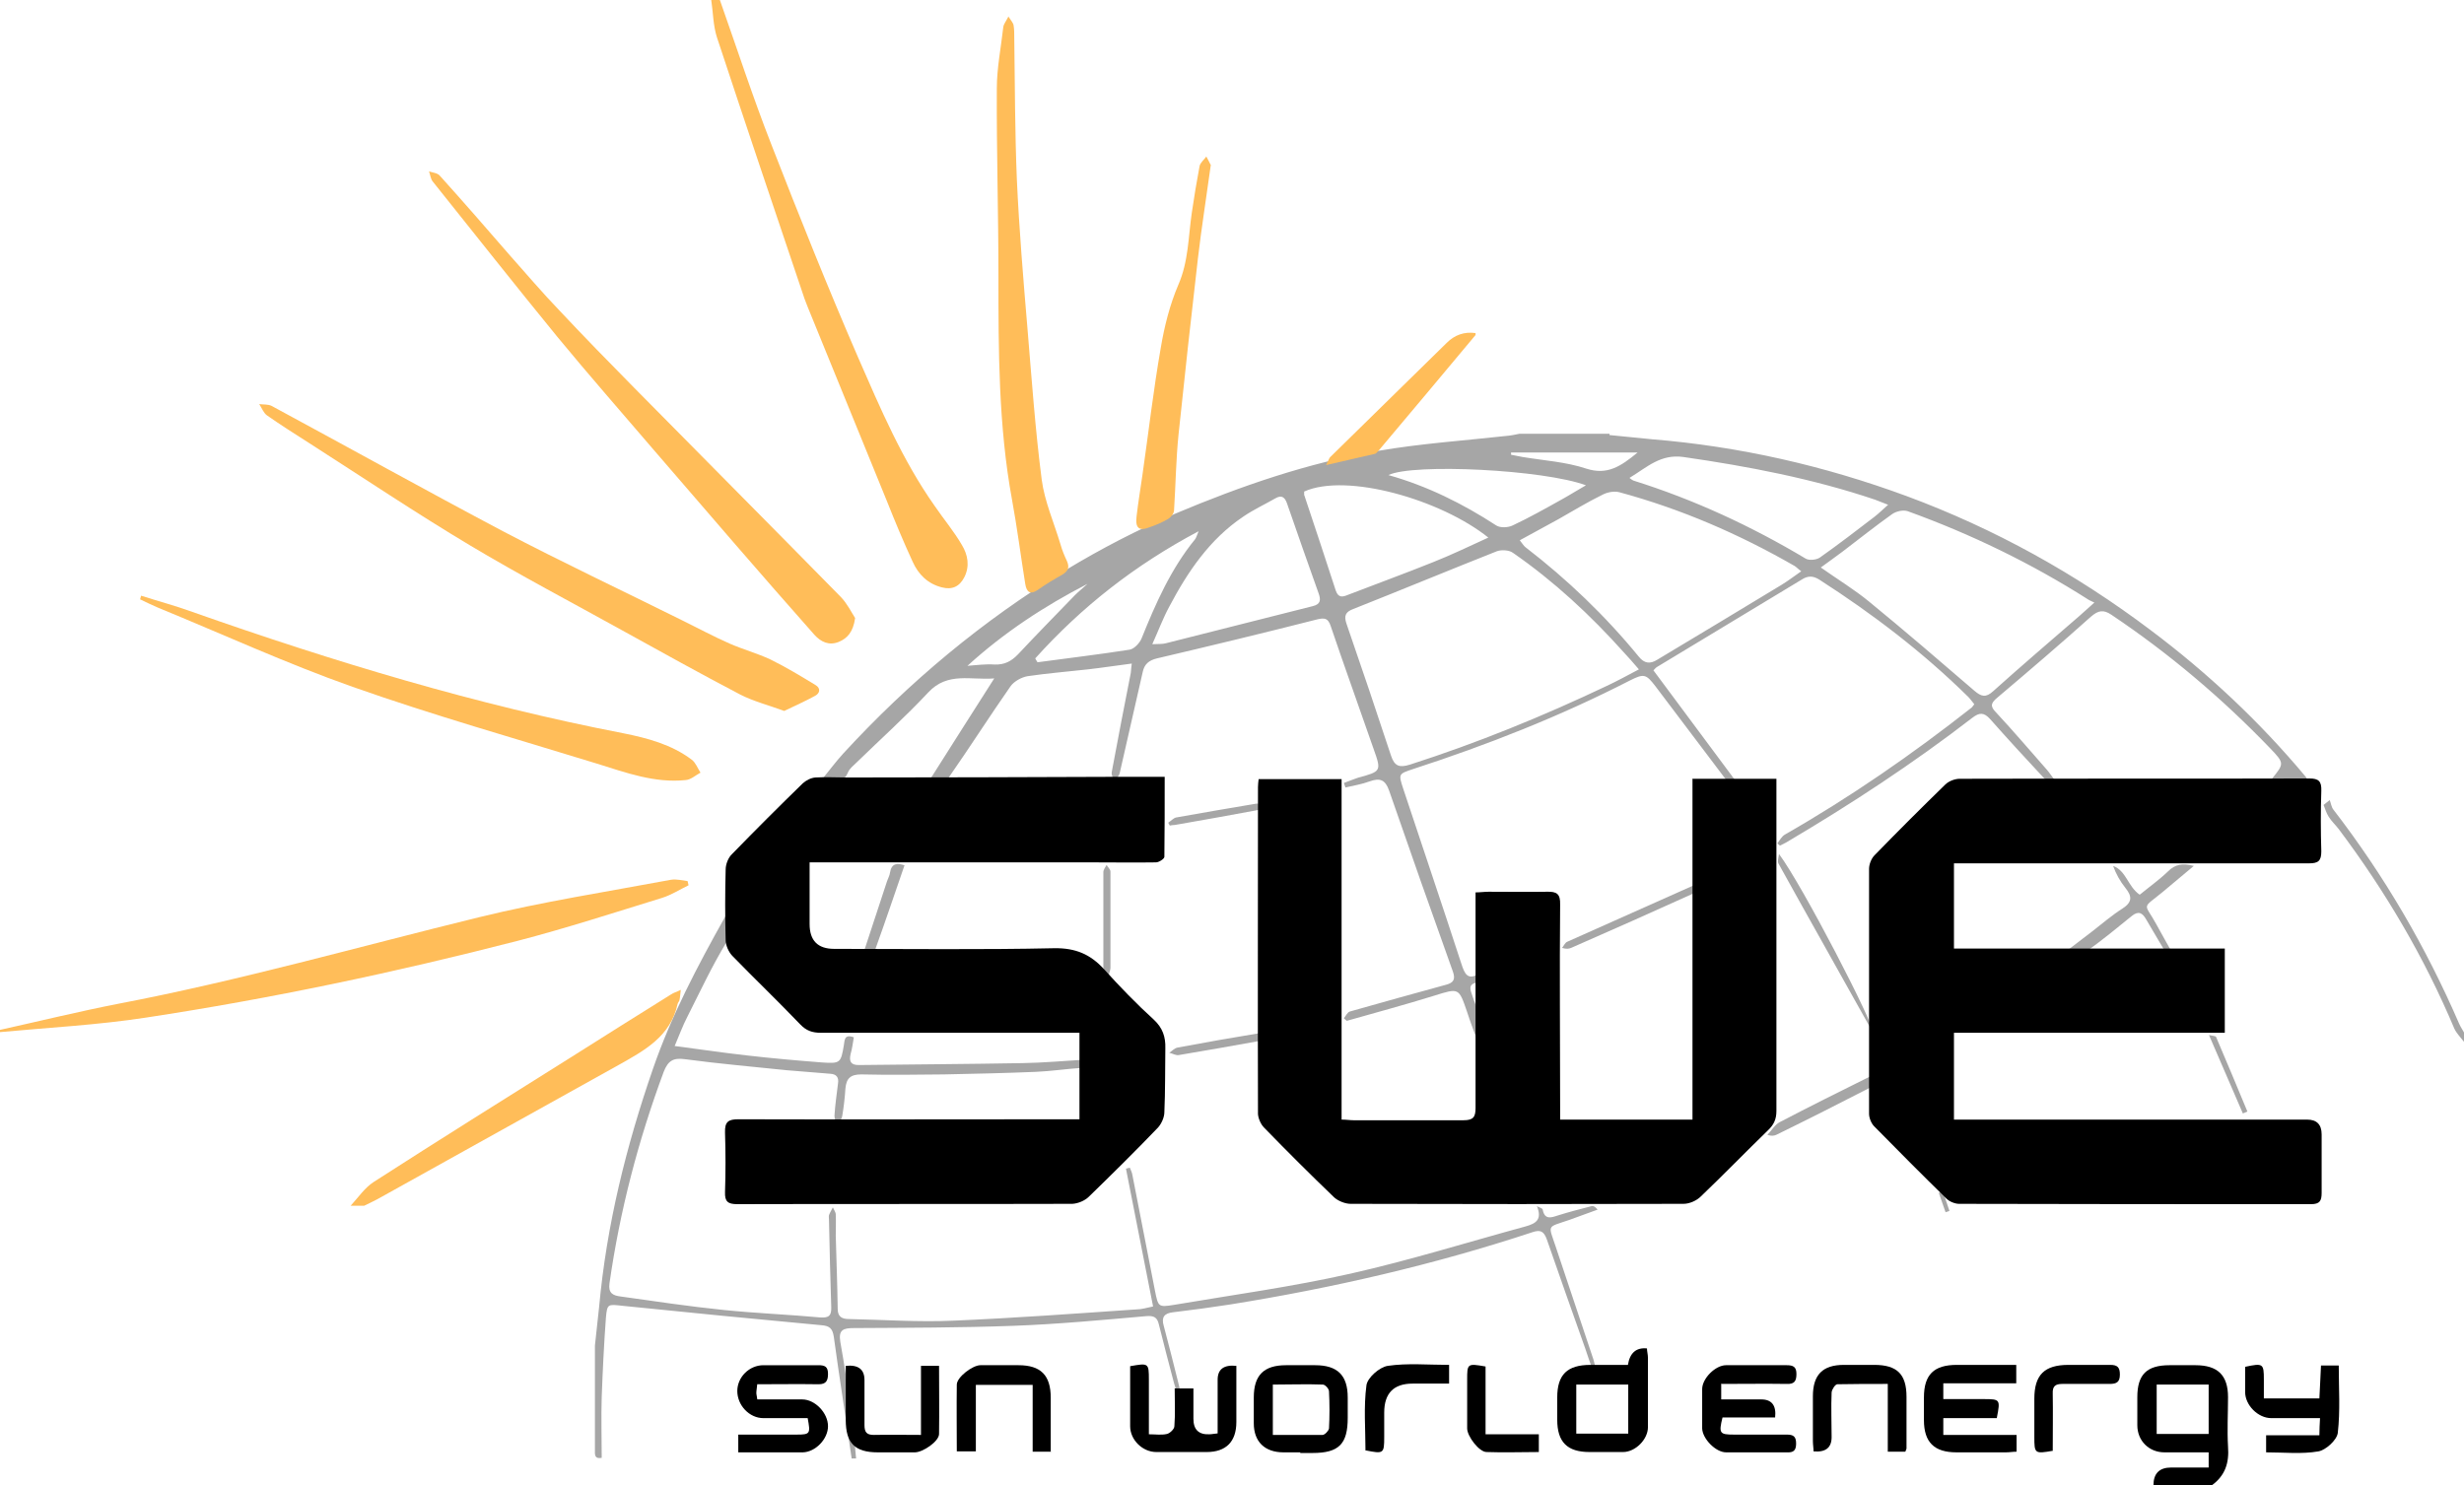<svg xmlns="http://www.w3.org/2000/svg" id="Camada_2" data-name="Camada 2" viewBox="0 0 76.33 46.02"><defs><style>      .cls-1, .cls-2, .cls-3 {        stroke-width: 0px;      }      .cls-2 {        fill: #ffbd59;      }      .cls-3 {        fill: #a6a6a6;      }    </style></defs><g id="Camada_1-2" data-name="Camada 1"><g><g><path class="cls-3" d="M49.86,13.48c.44.04.87.09,1.31.13,2.71.22,5.34.82,7.89,1.76,2.73,1.01,5.25,2.41,7.57,4.16,1.77,1.33,3.37,2.83,4.79,4.53.04.04.06.09.06.22-.14-.04-.28-.08-.32-.1-.31.04-.54.08-.81.11.02-.1.01-.14.03-.16.38-.47.39-.48-.05-.94-1.49-1.55-3.13-2.94-4.92-4.14-.25-.17-.41-.14-.64.06-.95.85-1.92,1.68-2.89,2.5-.19.16-.25.26-.05.46.54.58,1.05,1.18,1.57,1.77.09.1.16.22.25.32-.02.03-.04.07-.06.1-.1-.05-.21-.08-.28-.16-.56-.6-1.12-1.21-1.66-1.82-.19-.21-.33-.21-.55-.04-1.84,1.42-3.78,2.69-5.78,3.87-.06.03-.12.06-.18.09-.03-.02-.06-.05-.08-.07.07-.09.13-.21.23-.27,2.03-1.16,3.95-2.49,5.78-3.93.03-.02.04-.05.09-.11-.06-.07-.12-.16-.19-.23-1.4-1.38-2.96-2.57-4.61-3.63-.19-.12-.35-.13-.55,0-1.49.9-2.98,1.8-4.47,2.7-.04.02-.07.06-.12.11.84,1.13,1.68,2.26,2.52,3.39-.03.03-.07.07-.1.1-.07-.05-.16-.08-.2-.14-.72-.95-1.44-1.91-2.16-2.86-.29-.38-.36-.39-.78-.18-2.16,1.11-4.42,2-6.73,2.75-.45.15-.45.15-.3.61.6,1.81,1.21,3.61,1.8,5.42.1.3.19.57.62.26,0,.03.01.07.02.1-.04.08-.08.21-.14.22-.31.05-.22.23-.16.41.13.42.4.82.29,1.29,0,.04-.02.09-.11.16-.12-.31-.24-.63-.34-.94-.26-.76-.25-.75-1.02-.51-.9.28-1.8.52-2.71.78-.03-.03-.06-.05-.09-.08.06-.07.11-.19.19-.21.99-.28,1.99-.56,2.98-.83.23-.06.29-.17.21-.4-.67-1.87-1.33-3.74-1.98-5.62-.12-.34-.29-.39-.6-.28-.24.09-.5.13-.75.19-.02-.05-.03-.09-.05-.14.14-.05.28-.11.43-.16.73-.2.74-.2.49-.9-.44-1.27-.9-2.54-1.33-3.81-.08-.24-.19-.25-.41-.2-1.65.42-3.31.82-4.97,1.21-.25.06-.39.18-.44.42-.24,1.04-.47,2.08-.71,3.12-.02.1-.11.19-.17.28-.03-.1-.1-.21-.08-.3.19-1.03.39-2.05.59-3.07.01-.08.01-.16.03-.29-.47.06-.92.13-1.36.18-.62.07-1.25.12-1.86.21-.19.03-.43.16-.54.32-.65.93-1.26,1.89-1.91,2.82-.08.11-.29.12-.45.17-.04-.05-.07-.09-.11-.14.64-1.01,1.28-2.02,1.97-3.1-.73.06-1.44-.21-2.04.43-.71.76-1.49,1.46-2.24,2.19-.09.09-.2.17-.25.29-.16.38-.45.33-.85.27.26-.31.47-.6.7-.85,2.04-2.22,4.33-4.13,6.9-5.69,1.09-.66,2.23-1.25,3.4-1.75,2.02-.85,4.1-1.57,6.27-1.94,1.33-.23,2.69-.32,4.04-.47.11-.01.23-.04.34-.06.93,0,1.86,0,2.79,0ZM50.77,20.74c-.18-.21-.32-.37-.47-.53-1.03-1.15-2.16-2.2-3.43-3.08-.12-.09-.36-.1-.5-.05-1.49.59-2.96,1.2-4.45,1.79-.24.09-.29.21-.21.45.47,1.36.93,2.72,1.38,4.09.11.34.27.38.59.28,2.09-.67,4.12-1.5,6.1-2.44.32-.15.63-.32.99-.51ZM47.08,16.74c.08.1.12.17.17.21,1.3,1,2.48,2.13,3.52,3.4.17.21.35.23.57.09,1.28-.77,2.57-1.54,3.85-2.32.2-.12.39-.27.61-.42-.1-.07-.14-.12-.2-.16-1.72-.99-3.52-1.77-5.44-2.29-.16-.04-.37,0-.52.08-.47.23-.91.5-1.37.76-.38.21-.77.42-1.19.65ZM56.4,17.58c.54.38,1.05.69,1.5,1.06,1.1.9,2.18,1.83,3.26,2.76.22.19.36.22.58.02.88-.79,1.78-1.56,2.67-2.33.13-.12.27-.24.47-.42-.1-.05-.16-.07-.2-.1-1.76-1.12-3.62-2.02-5.58-2.73-.14-.05-.37,0-.5.1-.52.37-1.02.77-1.52,1.15-.2.15-.41.3-.67.49ZM35.7,19.96c.2-.01.31,0,.42-.03,1.52-.38,3.03-.77,4.55-1.15.24-.06.25-.19.18-.39-.33-.93-.66-1.86-.98-2.79-.07-.2-.17-.27-.36-.16-.33.19-.68.35-1,.57-1.04.7-1.72,1.71-2.29,2.79-.19.35-.33.73-.52,1.15ZM50.48,14.81c.07.05.09.07.12.08,1.88.59,3.65,1.41,5.34,2.42.1.06.32.04.43-.03.58-.41,1.14-.84,1.7-1.27.13-.1.25-.22.42-.37-.18-.07-.3-.12-.41-.16-1.93-.65-3.92-1.03-5.93-1.32-.71-.1-1.13.32-1.66.64ZM46.11,16.66c-1.47-1.18-4.39-2.02-5.71-1.43,0,.03,0,.07,0,.1.33.99.66,1.98.98,2.97.08.23.21.2.38.13.88-.34,1.76-.66,2.63-1.01.58-.23,1.14-.5,1.73-.77ZM32.07,20.4s.04.08.07.12c.95-.13,1.9-.24,2.85-.39.14-.02.31-.2.37-.34.44-1.09.91-2.16,1.66-3.08.04-.05.05-.11.11-.25-1.98,1.05-3.63,2.35-5.06,3.94ZM49.14,15.04c-1.31-.49-5.36-.69-6.13-.32,1.21.34,2.31.89,3.34,1.56.12.08.37.07.51,0,.51-.24,1.01-.52,1.51-.8.24-.13.47-.28.77-.45ZM29.97,20.63c.28-.02.56-.06.84-.04.31.01.52-.1.73-.32.58-.62,1.17-1.22,1.76-1.83.12-.12.26-.23.39-.35-1.34.69-2.59,1.51-3.72,2.54ZM46.81,14.02s0,.04,0,.07c.12.02.24.05.36.07.66.11,1.34.15,1.97.36.65.21,1.07-.07,1.59-.5h-3.92Z"></path><path class="cls-3" d="M26.38,45.17c-.18-1.25-.38-2.5-.55-3.75-.04-.26-.13-.34-.39-.36-2.05-.19-4.1-.39-6.15-.6-.46-.05-.48-.07-.52.37-.06.82-.1,1.64-.13,2.46-.02.63,0,1.25,0,1.88-.17.03-.22-.03-.21-.21,0-1.09,0-2.18,0-3.27.04-.4.09-.8.13-1.2.23-2.53.84-4.98,1.67-7.38.57-1.65,1.38-3.18,2.23-4.7.04-.07.08-.13.16-.19.04.32.11.61-.1.95-.46.75-.83,1.55-1.23,2.34-.14.27-.25.57-.39.9.78.1,1.5.21,2.22.29.78.09,1.57.16,2.35.22.56.04.58.01.67-.53.03-.15,0-.36.31-.25-.03.17-.05.35-.1.52-.05.22,0,.34.25.34,1.69-.02,3.39-.03,5.08-.06.65-.01,1.29-.07,1.97-.11.07.14.06.24-.17.26-.46.03-.92.1-1.38.12-.95.04-1.9.06-2.85.08-.86.01-1.71.02-2.57,0-.33,0-.46.12-.49.43-.02.29-.05.58-.1.86-.02.11-.1.2-.16.3-.03-.1-.08-.21-.08-.31.02-.33.07-.67.11-1,.03-.19-.05-.29-.24-.3-.45-.04-.9-.07-1.35-.11-1.05-.11-2.1-.2-3.14-.34-.36-.05-.53.03-.67.39-.79,2.13-1.36,4.31-1.68,6.56-.04.3.11.37.34.4,1.07.15,2.13.31,3.21.42.99.1,1.99.14,2.98.23.27.02.35-.06.34-.32-.03-.9-.05-1.81-.07-2.71,0-.05-.01-.1,0-.14.03-.08.08-.16.12-.24.03.07.09.15.09.22.01.22,0,.44,0,.66.02.75.05,1.51.06,2.26,0,.24.12.32.35.32,1.08.02,2.16.1,3.23.05,1.9-.08,3.79-.22,5.69-.35.15,0,.3-.05.5-.09-.28-1.43-.56-2.85-.84-4.27l.12-.03c.03.08.07.15.08.23.23,1.2.47,2.39.7,3.59.1.49.1.51.59.43,1.83-.31,3.67-.56,5.48-.97,1.82-.41,3.61-.97,5.41-1.46.32-.09.52-.21.35-.63.06.04.17.06.18.11.06.32.26.25.47.18.35-.11.7-.2,1.05-.29.05-.01.11.02.18.11-.29.11-.59.21-.88.32-.7.24-.65.13-.42.82.39,1.17.78,2.33,1.17,3.5.03.1.05.2.08.3-.03,0-.06.02-.1.03-.08-.22-.16-.44-.23-.66-.4-1.13-.8-2.25-1.19-3.38-.09-.25-.19-.32-.45-.23-3.06,1.01-6.19,1.73-9.37,2.24-.58.09-1.17.17-1.76.24-.27.03-.37.15-.29.42.15.57.3,1.15.44,1.72.03.12.06.24.08.36-.03,0-.06.02-.09.03-.04-.11-.08-.22-.11-.33-.16-.61-.32-1.21-.47-1.82-.05-.22-.15-.28-.39-.26-1.37.12-2.75.25-4.12.3-1.65.06-3.29.06-4.94.07-.32,0-.48.05-.42.42.13.73.24,1.45.34,2.18.07.48.1.96.15,1.44h-.14Z"></path><path class="cls-3" d="M76.33,32.28c-.1-.13-.23-.26-.3-.41-.93-2.21-2.14-4.26-3.58-6.18-.1-.13-.22-.24-.31-.38-.07-.11-.11-.24-.16-.37.06-.05.13-.1.19-.15.04.1.05.21.11.29,1.58,2.05,2.87,4.26,3.9,6.64.04.09.1.18.15.27v.28Z"></path><path class="cls-3" d="M66.3,27.71c.28-.23.59-.45.86-.71.22-.22.44-.26.8-.17-.36.3-.67.56-.98.82-.65.53-.55.31-.18.99.16.29.32.58.48.86-.03.02-.06.05-.08.07-.07-.06-.15-.12-.19-.19-.18-.3-.35-.6-.53-.9-.11-.19-.23-.27-.44-.1-.46.37-.91.75-1.4,1.09-.15.11-.39.09-.6.12l-.04-.11c.27-.21.54-.41.81-.62.31-.24.61-.5.94-.71.31-.2.3-.38.09-.64-.16-.2-.29-.43-.38-.68.41.15.45.63.82.89Z"></path><path class="cls-3" d="M58.13,33.34c-.08.16-.1.31-.18.35-.97.5-1.94.99-2.92,1.47-.07.03-.15.05-.28,0,.13-.13.23-.31.38-.39.92-.48,1.86-.95,2.79-1.41.03-.01.07-.01.2-.03Z"></path><path class="cls-3" d="M55.11,26.46c.72.96,2.96,5.29,2.92,5.55-.97-1.74-1.96-3.49-2.94-5.26-.03-.06,0-.15.02-.29Z"></path><path class="cls-3" d="M52.66,27.47c-.05.07-.09.16-.15.19-1.28.58-2.56,1.15-3.84,1.71-.07.03-.15.04-.28,0,.05-.06.09-.16.16-.19,1.3-.58,2.6-1.16,3.9-1.74.04-.02.09-.02.13-.04.03.02.05.04.08.07Z"></path><path class="cls-3" d="M26.76,29.49c.24-.73.48-1.46.72-2.19.03-.09.08-.17.09-.26.05-.3.22-.3.45-.23-.3.87-.59,1.73-.9,2.59-.03.08-.15.13-.23.2-.04-.04-.09-.07-.13-.11Z"></path><path class="cls-3" d="M39.22,32.1c-.08.06-.15.15-.24.16-.82.15-1.64.29-2.46.43-.09.02-.2-.05-.3-.07.08-.05.16-.14.25-.16.85-.16,1.71-.31,2.56-.45.04,0,.09,0,.13,0,.02.03.03.06.05.09Z"></path><path class="cls-3" d="M34.18,30.19c0-.52,0-1.05,0-1.57,0-.53,0-1.07,0-1.6,0-.07.06-.15.1-.22.04.07.12.14.12.2,0,1,0,1.99,0,2.99,0,.07-.04.14-.05.22-.05,0-.1,0-.16-.01Z"></path><path class="cls-3" d="M36.19,25.49c.08-.05.16-.14.24-.16.83-.15,1.66-.29,2.49-.43.08-.01.17.05.26.07-.07.04-.14.12-.22.13-.85.16-1.7.31-2.56.46-.05,0-.11.01-.16.02-.02-.03-.04-.06-.05-.09Z"></path><path class="cls-3" d="M68.43,32.07c.13.03.21.03.22.06.33.77.65,1.54.97,2.31-.05.02-.09.04-.14.06-.34-.78-.68-1.57-1.05-2.43Z"></path><path class="cls-3" d="M60.19,36.92c.07.2.13.4.2.6-.04.01-.08.03-.12.04-.07-.2-.14-.4-.21-.6.05-.02.09-.03.14-.05Z"></path></g><g><path class="cls-2" d="M22.3,0c.53,1.5,1.02,3.01,1.6,4.49.86,2.21,1.74,4.41,2.68,6.58.69,1.58,1.37,3.18,2.37,4.6.28.41.6.79.85,1.22.18.3.25.65.07,1-.15.29-.38.39-.69.31-.44-.11-.73-.4-.91-.8-.28-.61-.54-1.23-.79-1.86-.82-2.01-1.64-4.02-2.46-6.03-.03-.09-.07-.17-.1-.26-.91-2.7-1.82-5.39-2.71-8.09-.12-.37-.12-.79-.18-1.18.09,0,.19,0,.28,0Z"></path><path class="cls-2" d="M0,31.91c1.22-.27,2.44-.57,3.67-.81,3.77-.72,7.45-1.77,11.17-2.68,1.96-.48,3.96-.79,5.94-1.16.17-.03.35.02.52.04.01.04.02.09.03.13-.27.13-.53.3-.82.39-1.49.46-2.97.94-4.47,1.33-3.8.98-7.64,1.79-11.52,2.38-1.5.23-3.02.31-4.53.45,0-.02,0-.05,0-.07Z"></path><path class="cls-2" d="M10.87,37.35c.23-.25.43-.55.71-.73,2.02-1.3,4.05-2.57,6.09-3.85,1.04-.66,2.08-1.31,3.12-1.96.07-.05.16-.07.3-.14-.02.14-.02.23-.04.31,0,.04-.05.08-.06.13-.22,1.01-1.03,1.44-1.83,1.89-2.45,1.36-4.9,2.73-7.35,4.09-.17.1-.35.18-.53.27h-.42Z"></path><path class="cls-2" d="M45.71,10.38c-1,1.2-2,2.39-3.01,3.59-.03.03-.07.08-.1.09-.48.11-.96.22-1.52.35.07-.14.09-.2.12-.24,1.21-1.18,2.41-2.37,3.62-3.55.24-.24.54-.35.89-.3v.07Z"></path><path class="cls-2" d="M24.3,22.03c-.49-.18-.96-.3-1.37-.51-1.22-.64-2.43-1.31-3.64-1.98-1.57-.87-3.17-1.71-4.71-2.63-1.69-1.01-3.33-2.11-5-3.18-.44-.28-.88-.56-1.31-.86-.11-.08-.16-.23-.24-.35.13.02.28,0,.39.06,2.39,1.29,4.76,2.61,7.16,3.88,1.83.96,3.7,1.84,5.55,2.76.49.24.97.5,1.47.72.41.18.85.3,1.26.49.49.24.95.52,1.41.8.16.1.13.25-.02.33-.31.17-.63.31-.96.47Z"></path><path class="cls-2" d="M26.49,19.15c-.06.43-.24.63-.51.74-.3.12-.55,0-.75-.22-.82-.93-1.64-1.86-2.45-2.8-.84-.97-1.68-1.95-2.52-2.92-1-1.17-2.02-2.33-3-3.52-1.3-1.59-2.57-3.2-3.85-4.8-.07-.08-.08-.21-.12-.32.12.04.27.05.34.14.74.82,1.46,1.65,2.18,2.48.5.56.99,1.14,1.51,1.68.76.81,1.54,1.61,2.32,2.4,2.14,2.17,4.28,4.32,6.41,6.49.2.21.33.48.44.65Z"></path><path class="cls-2" d="M31.23.5c.09.14.16.21.17.29.02.12.02.25.02.38.02,1.46.02,2.92.08,4.38.07,1.55.2,3.1.33,4.64.13,1.56.24,3.12.44,4.67.09.68.38,1.33.58,2,.05.18.12.35.2.52.09.2.04.32-.15.43-.25.14-.5.29-.74.46-.24.17-.36.08-.4-.18-.14-.87-.25-1.74-.41-2.61-.42-2.29-.42-4.61-.42-6.93,0-1.94-.06-3.87-.05-5.81,0-.63.13-1.27.2-1.9.01-.09.08-.17.16-.33Z"></path><path class="cls-2" d="M4.38,18.46c.53.17,1.06.31,1.58.5,4.37,1.54,8.8,2.88,13.35,3.76.75.15,1.5.35,2.12.82.12.09.18.26.27.4-.15.08-.3.22-.46.23-.96.1-1.85-.23-2.75-.51-2.53-.78-5.08-1.5-7.57-2.38-2.04-.72-4.02-1.63-6.02-2.45-.19-.08-.37-.17-.56-.26.01-.04.02-.07.03-.11Z"></path><path class="cls-2" d="M37.51,5.1c-.14,1.02-.29,1.96-.4,2.9-.21,1.82-.41,3.63-.6,5.45-.08.78-.09,1.57-.14,2.36,0,.09-.09.21-.17.26-.18.11-.37.19-.57.26-.34.14-.47.04-.42-.34.05-.43.12-.85.18-1.27.19-1.32.34-2.64.57-3.95.11-.66.28-1.33.54-1.94.32-.73.31-1.49.42-2.24.07-.48.15-.96.24-1.44.02-.11.14-.2.21-.3.05.1.11.2.13.25Z"></path></g><g><path class="cls-1" d="M66.71,46.02q0-.55.55-.55c.38,0,.76,0,1.16,0v-.47c-.45,0-.91,0-1.37,0-.48,0-.84-.36-.84-.84,0-.29,0-.58,0-.87,0-.7.29-.99,1-.99.27,0,.53,0,.8,0,.69,0,1.01.31,1.01.99,0,.51-.03,1.02,0,1.53.04.51-.09.9-.5,1.2h-1.81ZM66.81,44.43h1.61v-1.53h-1.61v1.53Z"></path><path class="cls-1" d="M60.53,26.72v2.67h8.39v2.61h-8.39v2.69c.16,0,.31,0,.45,0,3.5,0,6.99,0,10.49,0q.45,0,.45.46c0,.6,0,1.21,0,1.81,0,.25-.06.35-.33.35-3.63,0-7.27,0-10.9-.01-.13,0-.3-.07-.39-.16-.76-.74-1.5-1.49-2.24-2.24-.09-.09-.16-.26-.16-.39,0-2.53,0-5.06,0-7.59,0-.14.07-.32.17-.42.72-.74,1.45-1.47,2.19-2.19.11-.11.3-.18.45-.18,3.61-.01,7.22,0,10.83-.01.29,0,.38.09.37.38-.02.63-.02,1.25,0,1.88,0,.3-.1.37-.38.37-3.52,0-7.04,0-10.56,0-.15,0-.29,0-.46,0Z"></path><path class="cls-1" d="M52.42,24.13h2.61c0,.61,0,1.2,0,1.79,0,2.83,0,5.67,0,8.5,0,.26-.08.43-.26.6-.7.68-1.38,1.38-2.08,2.05-.13.13-.35.23-.54.23-3.44.01-6.87.01-10.31,0-.17,0-.39-.09-.51-.2-.74-.71-1.46-1.43-2.17-2.16-.1-.1-.18-.28-.19-.42-.01-3.38,0-6.76,0-10.13,0-.08.01-.16.02-.25h2.57v10.55c.14,0,.26.02.37.02,1.14,0,2.28,0,3.41,0,.3,0,.37-.1.37-.38,0-2.08,0-4.16,0-6.23,0-.14,0-.28,0-.45.15,0,.27-.02.4-.02.6,0,1.21.01,1.81,0,.31-.01.42.07.41.4-.02,2.08,0,4.16,0,6.23,0,.14,0,.27,0,.43h4.1v-10.55Z"></path><path class="cls-1" d="M36.08,24.09c0,.86,0,1.66-.01,2.46,0,.06-.17.17-.26.17-.65.01-1.3,0-1.95,0-2.8,0-5.6,0-8.39,0-.11,0-.23,0-.39,0,0,.66,0,1.28,0,1.91q0,.77.76.77c2.28,0,4.55.03,6.82-.02.66-.01,1.12.19,1.54.65.49.54,1,1.07,1.54,1.56.28.26.37.54.36.89-.01.66,0,1.32-.03,1.98,0,.16-.09.36-.2.48-.7.73-1.42,1.44-2.14,2.14-.12.12-.33.21-.51.22-3.46.01-6.92,0-10.38.01-.29,0-.39-.08-.38-.37.02-.61.02-1.23,0-1.85-.01-.33.1-.41.41-.41,3.37.01,6.73,0,10.1,0h.47v-2.68h-.42c-2.53,0-5.06,0-7.59,0-.26,0-.45-.06-.64-.26-.69-.72-1.41-1.41-2.11-2.13-.11-.12-.2-.32-.2-.48-.02-.73-.02-1.46,0-2.19,0-.16.08-.37.2-.48.72-.74,1.45-1.47,2.19-2.19.1-.09.25-.17.39-.18.32-.02.65,0,.97,0,2.72,0,5.43-.01,8.15-.02.54,0,1.09,0,1.7,0Z"></path><path class="cls-1" d="M53.32,42.87v.49c.43,0,.83,0,1.24,0q.49,0,.43.56h-1.63c-.12.49-.09.53.35.53.55,0,1.09,0,1.64,0,.21,0,.29.06.29.28,0,.22-.09.28-.29.27-.63,0-1.25,0-1.88,0-.32,0-.73-.42-.74-.74,0-.41,0-.81,0-1.22,0-.33.41-.74.74-.74.63,0,1.25,0,1.88,0,.2,0,.3.05.3.27,0,.22-.06.32-.3.31-.66-.01-1.32,0-2.01,0Z"></path><path class="cls-1" d="M50.43,42.29q.09-.56.59-.51c0,.09.03.19.03.29,0,.72,0,1.44,0,2.15,0,.38-.39.77-.77.77-.35,0-.69,0-1.04,0-.69,0-1-.31-1-1,0-.23,0-.46,0-.69,0-.71.31-1.01,1.03-1.01.39,0,.78,0,1.16,0ZM48.83,44.42h1.61v-1.52h-1.61v1.52Z"></path><path class="cls-1" d="M37.72,44.42c0-.58,0-1.13,0-1.67q0-.49.58-.43v.42c0,.44,0,.88,0,1.32,0,.61-.32.93-.92.93-.52,0-1.04,0-1.56,0-.43,0-.81-.38-.81-.8,0-.62,0-1.25,0-1.86.57-.1.58-.1.58.42,0,.54,0,1.09,0,1.69.2,0,.39.03.56-.01.09-.02.23-.15.23-.24.03-.38.01-.76.01-1.17h.58c0,.32,0,.63,0,.94q0,.5.49.48c.08,0,.16-.02.28-.03Z"></path><path class="cls-1" d="M61.86,43.94h-1.66v.52h2.27v.52c-.11,0-.22.02-.33.02-.51,0-1.02,0-1.53,0-.69,0-1.01-.31-1.01-1,0-.23,0-.46,0-.7,0-.71.31-1.01,1.02-1.01.6,0,1.2,0,1.84,0v.57h-2.26v.49c.42,0,.84,0,1.25,0,.51,0,.52.01.41.57Z"></path><path class="cls-1" d="M23.46,42.87c-.01.13-.03.21-.03.29,0,.05.02.11.03.2.47,0,.93,0,1.39,0,.4,0,.8.42.8.83,0,.4-.39.8-.78.81-.66,0-1.32,0-2,0v-.55c.61,0,1.21,0,1.81,0,.42,0,.43-.03.34-.51-.45,0-.91,0-1.37,0-.44,0-.81-.4-.81-.84,0-.43.37-.8.81-.8.57,0,1.14,0,1.7,0,.2,0,.3.04.3.27,0,.21-.06.32-.29.32-.62-.01-1.25,0-1.91,0Z"></path><path class="cls-1" d="M40.28,45c-.17,0-.35,0-.52,0-.58,0-.92-.33-.92-.9,0-.27,0-.53,0-.8,0-.69.31-1,1-1,.3,0,.6,0,.9,0,.69,0,1.01.31,1.01,1,0,.21,0,.42,0,.63,0,.81-.27,1.09-1.09,1.09-.13,0-.25,0-.38,0ZM39.43,42.88v1.58c.53,0,1.03,0,1.54,0,.07,0,.19-.13.2-.2.02-.38.02-.76,0-1.15,0-.08-.12-.21-.19-.21-.51-.02-1.01,0-1.55,0Z"></path><path class="cls-1" d="M71.9,42.31h.55c0,.71.05,1.4-.03,2.09-.03.22-.37.53-.6.57-.52.09-1.06.03-1.62.03v-.53h1.65c0-.19.01-.33.02-.53-.52,0-1.01,0-1.51,0-.41,0-.81-.4-.81-.81,0-.26,0-.53,0-.78.56-.12.58-.1.58.4,0,.18,0,.37,0,.58h1.72c.02-.33.03-.66.05-1.02Z"></path><path class="cls-1" d="M59.01,44.98h-.53v-2.1c-.55,0-1.05,0-1.56.01-.07,0-.17.16-.18.25-.02.46,0,.93,0,1.39q0,.49-.56.44c0-.1-.02-.21-.02-.32,0-.46,0-.93,0-1.39,0-.66.3-.97.96-.97.31,0,.63,0,.94,0,.71,0,1,.29,1,.99,0,.53,0,1.07,0,1.6,0,.02-.02.04-.03.09Z"></path><path class="cls-1" d="M32.56,44.98h-.57v-2.07h-1.76v2.06h-.59c0-.69-.01-1.38,0-2.07,0-.23.49-.6.73-.6.39,0,.79,0,1.18,0,.69,0,1,.31,1,1.01,0,.55,0,1.11,0,1.68Z"></path><path class="cls-1" d="M26.2,42.32q.58-.06.58.44c0,.46,0,.93,0,1.39,0,.22.06.31.29.31.47-.01.94,0,1.46,0v-2.14h.56c0,.7.01,1.41,0,2.11,0,.23-.5.57-.75.57-.38,0-.77,0-1.15,0-.71,0-.99-.29-.99-1,0-.55,0-1.11,0-1.68Z"></path><path class="cls-1" d="M63.6,44.95c-.57.1-.58.09-.58-.43,0-.39,0-.79,0-1.18,0-.74.31-1.05,1.06-1.05.43,0,.86,0,1.29,0,.22,0,.3.07.3.3,0,.24-.11.29-.32.29-.49,0-.97,0-1.46,0-.22,0-.31.07-.3.3.01.59,0,1.18,0,1.78Z"></path><path class="cls-1" d="M42.3,44.95c0-.67-.06-1.36.03-2.03.03-.23.4-.56.66-.6.61-.09,1.25-.03,1.9-.03v.58c-.38,0-.75,0-1.13,0q-.88,0-.88.9c0,.25,0,.51,0,.76,0,.51-.02.52-.57.41Z"></path><path class="cls-1" d="M46.02,44.44h1.65v.55c-.54,0-1.08.02-1.62,0-.23,0-.6-.49-.6-.73,0-.5,0-1,0-1.5,0-.51,0-.52.57-.42v2.1Z"></path></g></g></g></svg>